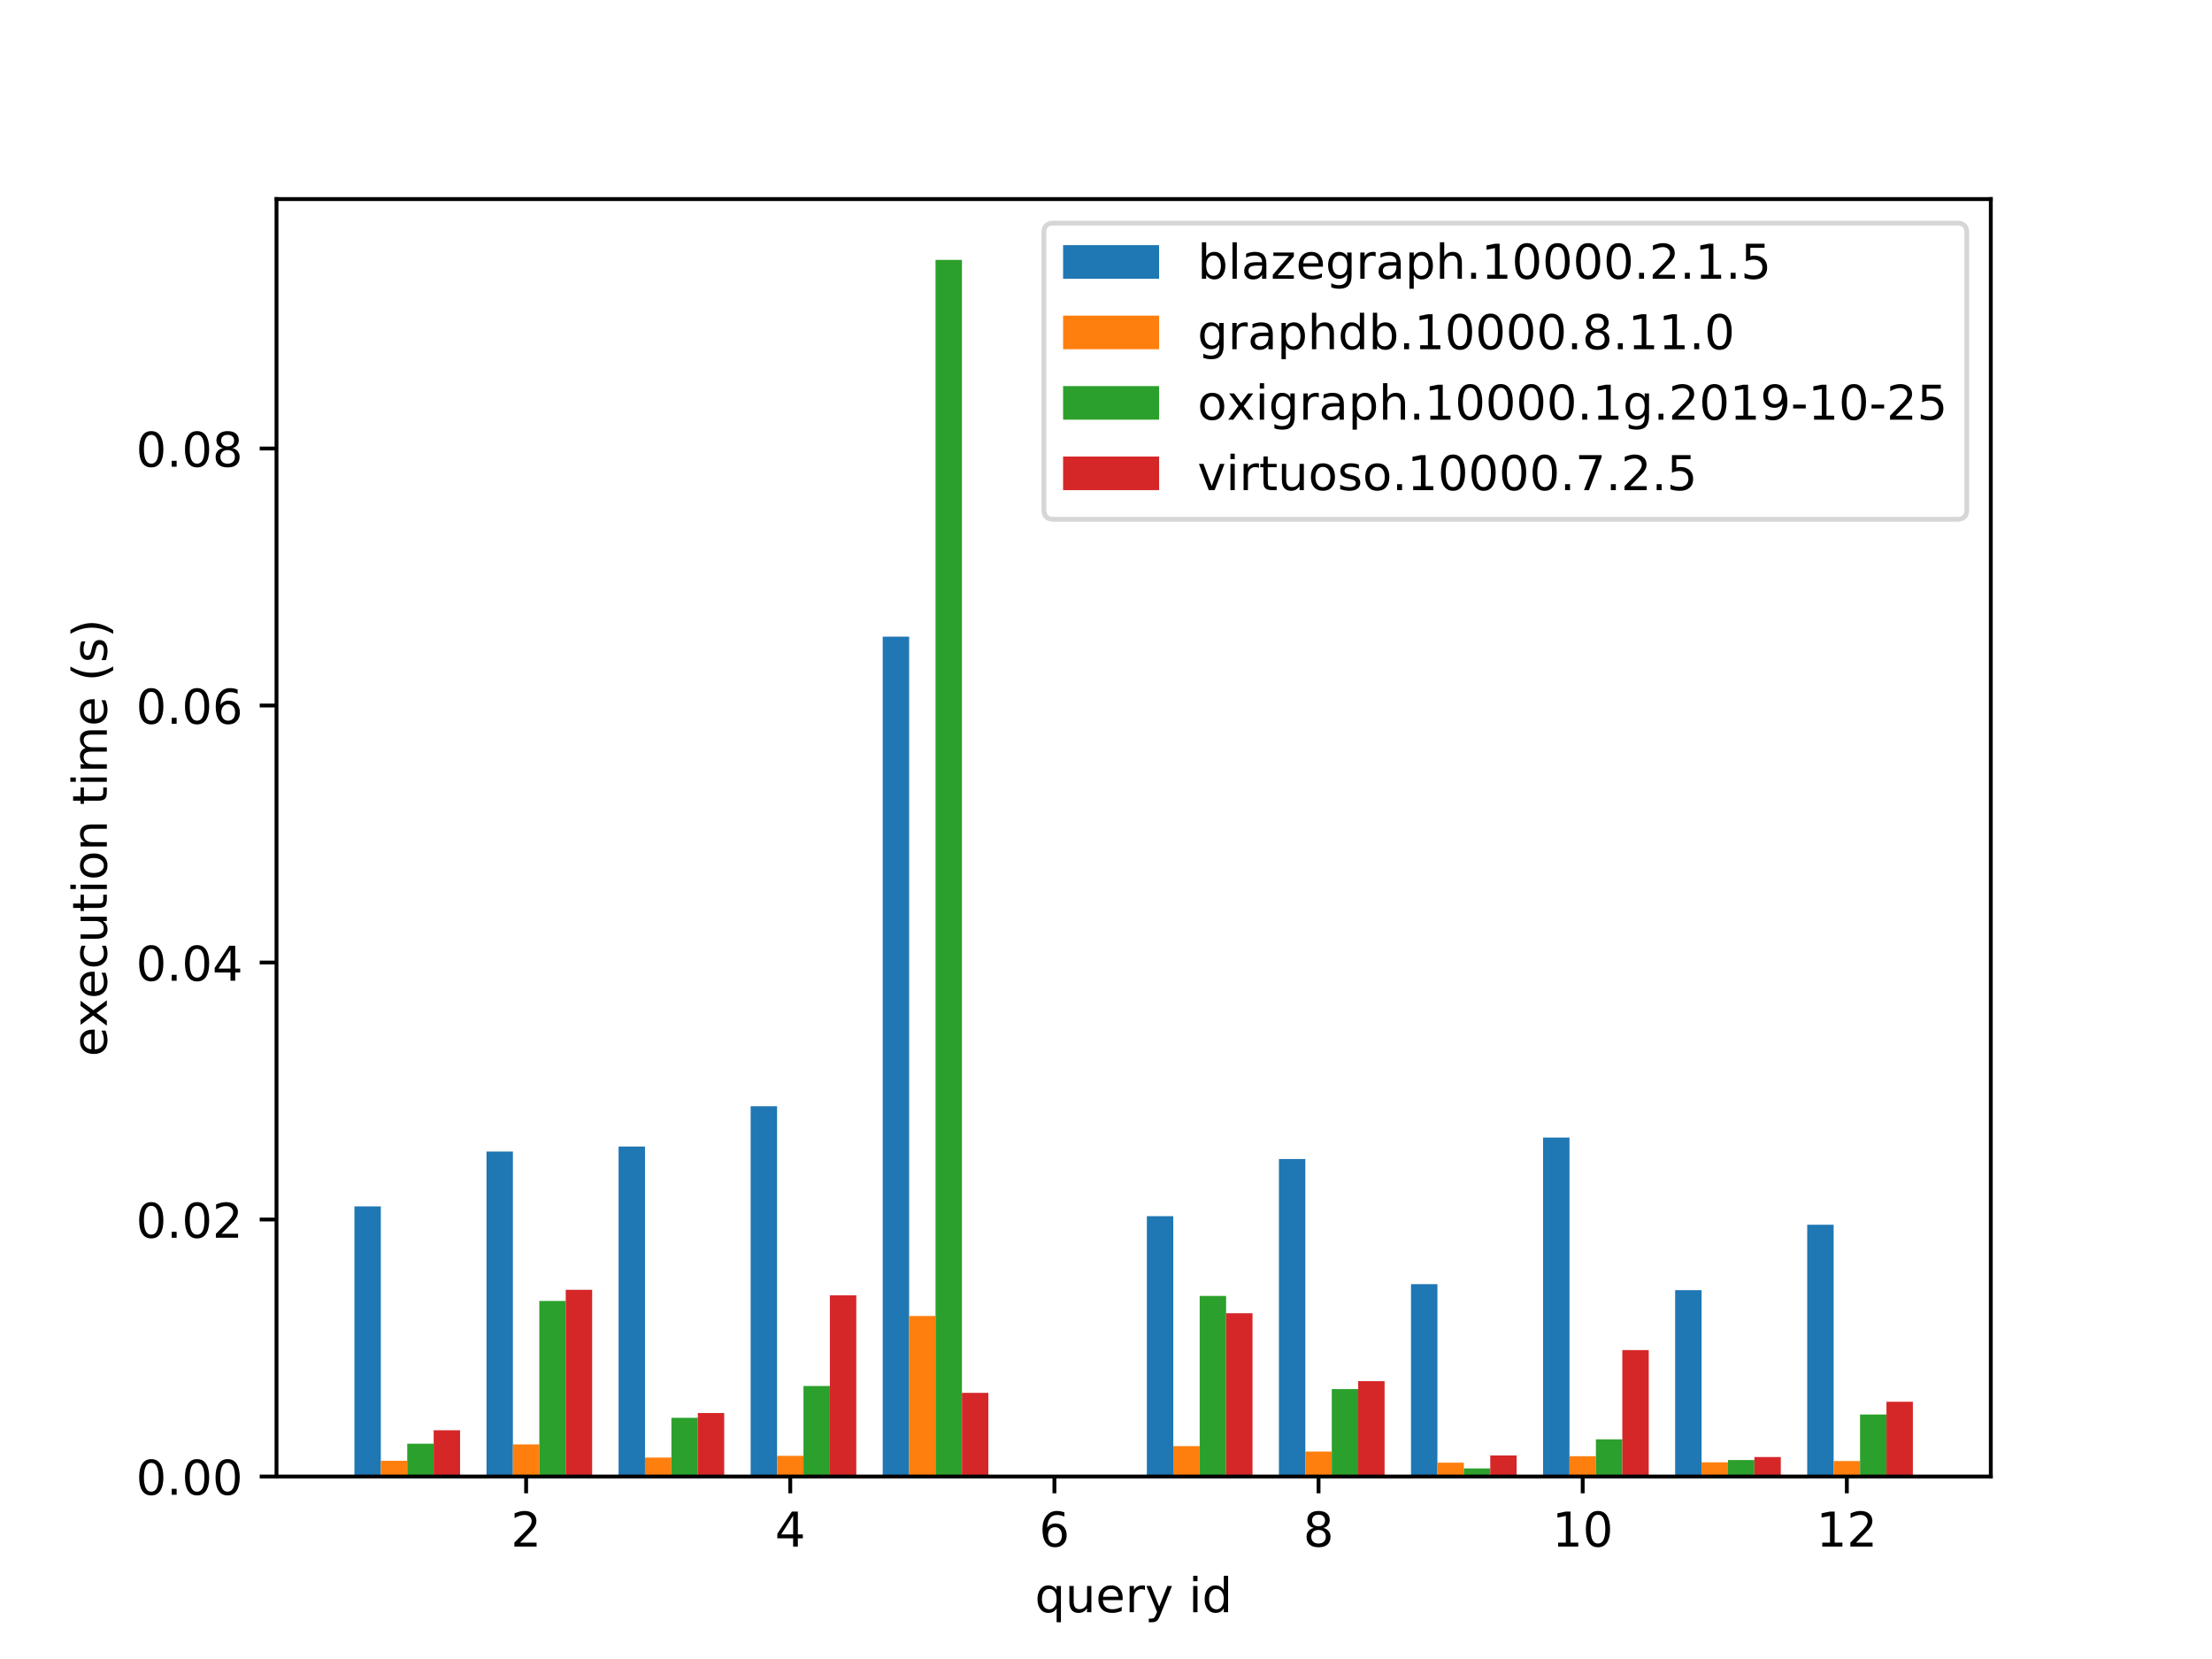 <?xml version="1.0" encoding="utf-8" standalone="no"?>
<!DOCTYPE svg PUBLIC "-//W3C//DTD SVG 1.1//EN"
  "http://www.w3.org/Graphics/SVG/1.1/DTD/svg11.dtd">
<!-- Created with matplotlib (https://matplotlib.org/) -->
<svg height="345.6pt" version="1.1" viewBox="0 0 460.8 345.6" width="460.8pt" xmlns="http://www.w3.org/2000/svg" xmlns:xlink="http://www.w3.org/1999/xlink">
 <defs>
  <style type="text/css">
*{stroke-linecap:butt;stroke-linejoin:round;}
  </style>
 </defs>
 <g id="figure_1">
  <g id="patch_1">
   <path d="M 0 345.6 
L 460.8 345.6 
L 460.8 0 
L 0 0 
z
" style="fill:#ffffff;"/>
  </g>
  <g id="axes_1">
   <g id="patch_2">
    <path d="M 57.6 307.584 
L 414.72 307.584 
L 414.72 41.472 
L 57.6 41.472 
z
" style="fill:#ffffff;"/>
   </g>
   <g id="patch_3">
    <path clip-path="url(#p3b05b9f86a)" d="M 73.833 307.584 
L 79.335 307.584 
L 79.335 251.315 
L 73.833 251.315 
z
" style="fill:#1f77b4;"/>
   </g>
   <g id="patch_4">
    <path clip-path="url(#p3b05b9f86a)" d="M 101.346 307.584 
L 106.848 307.584 
L 106.848 239.887 
L 101.346 239.887 
z
" style="fill:#1f77b4;"/>
   </g>
   <g id="patch_5">
    <path clip-path="url(#p3b05b9f86a)" d="M 128.859 307.584 
L 134.362 307.584 
L 134.362 238.838 
L 128.859 238.838 
z
" style="fill:#1f77b4;"/>
   </g>
   <g id="patch_6">
    <path clip-path="url(#p3b05b9f86a)" d="M 156.372 307.584 
L 161.875 307.584 
L 161.875 230.451 
L 156.372 230.451 
z
" style="fill:#1f77b4;"/>
   </g>
   <g id="patch_7">
    <path clip-path="url(#p3b05b9f86a)" d="M 183.885 307.584 
L 189.388 307.584 
L 189.388 132.629 
L 183.885 132.629 
z
" style="fill:#1f77b4;"/>
   </g>
   <g id="patch_8">
    <path clip-path="url(#p3b05b9f86a)" d="M 238.911 307.584 
L 244.414 307.584 
L 244.414 253.352 
L 238.911 253.352 
z
" style="fill:#1f77b4;"/>
   </g>
   <g id="patch_9">
    <path clip-path="url(#p3b05b9f86a)" d="M 266.424 307.584 
L 271.927 307.584 
L 271.927 241.451 
L 266.424 241.451 
z
" style="fill:#1f77b4;"/>
   </g>
   <g id="patch_10">
    <path clip-path="url(#p3b05b9f86a)" d="M 293.938 307.584 
L 299.44 307.584 
L 299.44 267.511 
L 293.938 267.511 
z
" style="fill:#1f77b4;"/>
   </g>
   <g id="patch_11">
    <path clip-path="url(#p3b05b9f86a)" d="M 321.451 307.584 
L 326.953 307.584 
L 326.953 236.972 
L 321.451 236.972 
z
" style="fill:#1f77b4;"/>
   </g>
   <g id="patch_12">
    <path clip-path="url(#p3b05b9f86a)" d="M 348.964 307.584 
L 354.466 307.584 
L 354.466 268.766 
L 348.964 268.766 
z
" style="fill:#1f77b4;"/>
   </g>
   <g id="patch_13">
    <path clip-path="url(#p3b05b9f86a)" d="M 376.477 307.584 
L 381.979 307.584 
L 381.979 255.13 
L 376.477 255.13 
z
" style="fill:#1f77b4;"/>
   </g>
   <g id="patch_14">
    <path clip-path="url(#p3b05b9f86a)" d="M 79.335 307.584 
L 84.838 307.584 
L 84.838 304.313 
L 79.335 304.313 
z
" style="fill:#ff7f0e;"/>
   </g>
   <g id="patch_15">
    <path clip-path="url(#p3b05b9f86a)" d="M 106.848 307.584 
L 112.351 307.584 
L 112.351 300.897 
L 106.848 300.897 
z
" style="fill:#ff7f0e;"/>
   </g>
   <g id="patch_16">
    <path clip-path="url(#p3b05b9f86a)" d="M 134.362 307.584 
L 139.864 307.584 
L 139.864 303.636 
L 134.362 303.636 
z
" style="fill:#ff7f0e;"/>
   </g>
   <g id="patch_17">
    <path clip-path="url(#p3b05b9f86a)" d="M 161.875 307.584 
L 167.377 307.584 
L 167.377 303.282 
L 161.875 303.282 
z
" style="fill:#ff7f0e;"/>
   </g>
   <g id="patch_18">
    <path clip-path="url(#p3b05b9f86a)" d="M 189.388 307.584 
L 194.89 307.584 
L 194.89 274.139 
L 189.388 274.139 
z
" style="fill:#ff7f0e;"/>
   </g>
   <g id="patch_19">
    <path clip-path="url(#p3b05b9f86a)" d="M 244.414 307.584 
L 249.917 307.584 
L 249.917 301.248 
L 244.414 301.248 
z
" style="fill:#ff7f0e;"/>
   </g>
   <g id="patch_20">
    <path clip-path="url(#p3b05b9f86a)" d="M 271.927 307.584 
L 277.43 307.584 
L 277.43 302.385 
L 271.927 302.385 
z
" style="fill:#ff7f0e;"/>
   </g>
   <g id="patch_21">
    <path clip-path="url(#p3b05b9f86a)" d="M 299.44 307.584 
L 304.943 307.584 
L 304.943 304.704 
L 299.44 304.704 
z
" style="fill:#ff7f0e;"/>
   </g>
   <g id="patch_22">
    <path clip-path="url(#p3b05b9f86a)" d="M 326.953 307.584 
L 332.456 307.584 
L 332.456 303.354 
L 326.953 303.354 
z
" style="fill:#ff7f0e;"/>
   </g>
   <g id="patch_23">
    <path clip-path="url(#p3b05b9f86a)" d="M 354.466 307.584 
L 359.969 307.584 
L 359.969 304.626 
L 354.466 304.626 
z
" style="fill:#ff7f0e;"/>
   </g>
   <g id="patch_24">
    <path clip-path="url(#p3b05b9f86a)" d="M 381.979 307.584 
L 387.482 307.584 
L 387.482 304.356 
L 381.979 304.356 
z
" style="fill:#ff7f0e;"/>
   </g>
   <g id="patch_25">
    <path clip-path="url(#p3b05b9f86a)" d="M 84.838 307.584 
L 90.341 307.584 
L 90.341 300.747 
L 84.838 300.747 
z
" style="fill:#2ca02c;"/>
   </g>
   <g id="patch_26">
    <path clip-path="url(#p3b05b9f86a)" d="M 112.351 307.584 
L 117.854 307.584 
L 117.854 271.015 
L 112.351 271.015 
z
" style="fill:#2ca02c;"/>
   </g>
   <g id="patch_27">
    <path clip-path="url(#p3b05b9f86a)" d="M 139.864 307.584 
L 145.367 307.584 
L 145.367 295.348 
L 139.864 295.348 
z
" style="fill:#2ca02c;"/>
   </g>
   <g id="patch_28">
    <path clip-path="url(#p3b05b9f86a)" d="M 167.377 307.584 
L 172.88 307.584 
L 172.88 288.728 
L 167.377 288.728 
z
" style="fill:#2ca02c;"/>
   </g>
   <g id="patch_29">
    <path clip-path="url(#p3b05b9f86a)" d="M 194.89 307.584 
L 200.393 307.584 
L 200.393 54.144 
L 194.89 54.144 
z
" style="fill:#2ca02c;"/>
   </g>
   <g id="patch_30">
    <path clip-path="url(#p3b05b9f86a)" d="M 249.917 307.584 
L 255.419 307.584 
L 255.419 269.971 
L 249.917 269.971 
z
" style="fill:#2ca02c;"/>
   </g>
   <g id="patch_31">
    <path clip-path="url(#p3b05b9f86a)" d="M 277.43 307.584 
L 282.932 307.584 
L 282.932 289.376 
L 277.43 289.376 
z
" style="fill:#2ca02c;"/>
   </g>
   <g id="patch_32">
    <path clip-path="url(#p3b05b9f86a)" d="M 304.943 307.584 
L 310.445 307.584 
L 310.445 305.895 
L 304.943 305.895 
z
" style="fill:#2ca02c;"/>
   </g>
   <g id="patch_33">
    <path clip-path="url(#p3b05b9f86a)" d="M 332.456 307.584 
L 337.958 307.584 
L 337.958 299.845 
L 332.456 299.845 
z
" style="fill:#2ca02c;"/>
   </g>
   <g id="patch_34">
    <path clip-path="url(#p3b05b9f86a)" d="M 359.969 307.584 
L 365.472 307.584 
L 365.472 304.147 
L 359.969 304.147 
z
" style="fill:#2ca02c;"/>
   </g>
   <g id="patch_35">
    <path clip-path="url(#p3b05b9f86a)" d="M 387.482 307.584 
L 392.985 307.584 
L 392.985 294.671 
L 387.482 294.671 
z
" style="fill:#2ca02c;"/>
   </g>
   <g id="patch_36">
    <path clip-path="url(#p3b05b9f86a)" d="M 90.341 307.584 
L 95.843 307.584 
L 95.843 297.944 
L 90.341 297.944 
z
" style="fill:#d62728;"/>
   </g>
   <g id="patch_37">
    <path clip-path="url(#p3b05b9f86a)" d="M 117.854 307.584 
L 123.356 307.584 
L 123.356 268.691 
L 117.854 268.691 
z
" style="fill:#d62728;"/>
   </g>
   <g id="patch_38">
    <path clip-path="url(#p3b05b9f86a)" d="M 145.367 307.584 
L 150.869 307.584 
L 150.869 294.355 
L 145.367 294.355 
z
" style="fill:#d62728;"/>
   </g>
   <g id="patch_39">
    <path clip-path="url(#p3b05b9f86a)" d="M 172.88 307.584 
L 178.382 307.584 
L 178.382 269.837 
L 172.88 269.837 
z
" style="fill:#d62728;"/>
   </g>
   <g id="patch_40">
    <path clip-path="url(#p3b05b9f86a)" d="M 200.393 307.584 
L 205.896 307.584 
L 205.896 290.152 
L 200.393 290.152 
z
" style="fill:#d62728;"/>
   </g>
   <g id="patch_41">
    <path clip-path="url(#p3b05b9f86a)" d="M 255.419 307.584 
L 260.922 307.584 
L 260.922 273.566 
L 255.419 273.566 
z
" style="fill:#d62728;"/>
   </g>
   <g id="patch_42">
    <path clip-path="url(#p3b05b9f86a)" d="M 282.932 307.584 
L 288.435 307.584 
L 288.435 287.719 
L 282.932 287.719 
z
" style="fill:#d62728;"/>
   </g>
   <g id="patch_43">
    <path clip-path="url(#p3b05b9f86a)" d="M 310.445 307.584 
L 315.948 307.584 
L 315.948 303.191 
L 310.445 303.191 
z
" style="fill:#d62728;"/>
   </g>
   <g id="patch_44">
    <path clip-path="url(#p3b05b9f86a)" d="M 337.958 307.584 
L 343.461 307.584 
L 343.461 281.243 
L 337.958 281.243 
z
" style="fill:#d62728;"/>
   </g>
   <g id="patch_45">
    <path clip-path="url(#p3b05b9f86a)" d="M 365.472 307.584 
L 370.974 307.584 
L 370.974 303.528 
L 365.472 303.528 
z
" style="fill:#d62728;"/>
   </g>
   <g id="patch_46">
    <path clip-path="url(#p3b05b9f86a)" d="M 392.985 307.584 
L 398.487 307.584 
L 398.487 292.012 
L 392.985 292.012 
z
" style="fill:#d62728;"/>
   </g>
   <g id="matplotlib.axis_1">
    <g id="xtick_1">
     <g id="line2d_1">
      <defs>
       <path d="M 0 0 
L 0 3.5 
" id="m77ec045e3d" style="stroke:#000000;stroke-width:0.8;"/>
      </defs>
      <g>
       <use style="stroke:#000000;stroke-width:0.8;" x="109.6" xlink:href="#m77ec045e3d" y="307.584"/>
      </g>
     </g>
     <g id="text_1">
      <!-- 2 -->
      <defs>
       <path d="M 19.188 8.297 
L 53.609 8.297 
L 53.609 0 
L 7.328 0 
L 7.328 8.297 
Q 12.938 14.109 22.625 23.891 
Q 32.328 33.688 34.812 36.531 
Q 39.547 41.844 41.422 45.531 
Q 43.312 49.219 43.312 52.781 
Q 43.312 58.594 39.234 62.25 
Q 35.156 65.922 28.609 65.922 
Q 23.969 65.922 18.812 64.312 
Q 13.672 62.703 7.812 59.422 
L 7.812 69.391 
Q 13.766 71.781 18.938 73 
Q 24.125 74.219 28.422 74.219 
Q 39.75 74.219 46.484 68.547 
Q 53.219 62.891 53.219 53.422 
Q 53.219 48.922 51.531 44.891 
Q 49.859 40.875 45.406 35.406 
Q 44.188 33.984 37.641 27.219 
Q 31.109 20.453 19.188 8.297 
z
" id="DejaVuSans-50"/>
      </defs>
      <g transform="translate(106.419 322.182)scale(0.1 -0.1)">
       <use xlink:href="#DejaVuSans-50"/>
      </g>
     </g>
    </g>
    <g id="xtick_2">
     <g id="line2d_2">
      <g>
       <use style="stroke:#000000;stroke-width:0.8;" x="164.626" xlink:href="#m77ec045e3d" y="307.584"/>
      </g>
     </g>
     <g id="text_2">
      <!-- 4 -->
      <defs>
       <path d="M 37.797 64.312 
L 12.891 25.391 
L 37.797 25.391 
z
M 35.203 72.906 
L 47.609 72.906 
L 47.609 25.391 
L 58.016 25.391 
L 58.016 17.188 
L 47.609 17.188 
L 47.609 0 
L 37.797 0 
L 37.797 17.188 
L 4.891 17.188 
L 4.891 26.703 
z
" id="DejaVuSans-52"/>
      </defs>
      <g transform="translate(161.445 322.182)scale(0.1 -0.1)">
       <use xlink:href="#DejaVuSans-52"/>
      </g>
     </g>
    </g>
    <g id="xtick_3">
     <g id="line2d_3">
      <g>
       <use style="stroke:#000000;stroke-width:0.8;" x="219.652" xlink:href="#m77ec045e3d" y="307.584"/>
      </g>
     </g>
     <g id="text_3">
      <!-- 6 -->
      <defs>
       <path d="M 33.016 40.375 
Q 26.375 40.375 22.484 35.828 
Q 18.609 31.297 18.609 23.391 
Q 18.609 15.531 22.484 10.953 
Q 26.375 6.391 33.016 6.391 
Q 39.656 6.391 43.531 10.953 
Q 47.406 15.531 47.406 23.391 
Q 47.406 31.297 43.531 35.828 
Q 39.656 40.375 33.016 40.375 
z
M 52.594 71.297 
L 52.594 62.312 
Q 48.875 64.062 45.094 64.984 
Q 41.312 65.922 37.594 65.922 
Q 27.828 65.922 22.672 59.328 
Q 17.531 52.734 16.797 39.406 
Q 19.672 43.656 24.016 45.922 
Q 28.375 48.188 33.594 48.188 
Q 44.578 48.188 50.953 41.516 
Q 57.328 34.859 57.328 23.391 
Q 57.328 12.156 50.688 5.359 
Q 44.047 -1.422 33.016 -1.422 
Q 20.359 -1.422 13.672 8.266 
Q 6.984 17.969 6.984 36.375 
Q 6.984 53.656 15.188 63.938 
Q 23.391 74.219 37.203 74.219 
Q 40.922 74.219 44.703 73.484 
Q 48.484 72.75 52.594 71.297 
z
" id="DejaVuSans-54"/>
      </defs>
      <g transform="translate(216.471 322.182)scale(0.1 -0.1)">
       <use xlink:href="#DejaVuSans-54"/>
      </g>
     </g>
    </g>
    <g id="xtick_4">
     <g id="line2d_4">
      <g>
       <use style="stroke:#000000;stroke-width:0.8;" x="274.678" xlink:href="#m77ec045e3d" y="307.584"/>
      </g>
     </g>
     <g id="text_4">
      <!-- 8 -->
      <defs>
       <path d="M 31.781 34.625 
Q 24.75 34.625 20.719 30.859 
Q 16.703 27.094 16.703 20.516 
Q 16.703 13.922 20.719 10.156 
Q 24.75 6.391 31.781 6.391 
Q 38.812 6.391 42.859 10.172 
Q 46.922 13.969 46.922 20.516 
Q 46.922 27.094 42.891 30.859 
Q 38.875 34.625 31.781 34.625 
z
M 21.922 38.812 
Q 15.578 40.375 12.031 44.719 
Q 8.5 49.078 8.5 55.328 
Q 8.5 64.062 14.719 69.141 
Q 20.953 74.219 31.781 74.219 
Q 42.672 74.219 48.875 69.141 
Q 55.078 64.062 55.078 55.328 
Q 55.078 49.078 51.531 44.719 
Q 48 40.375 41.703 38.812 
Q 48.828 37.156 52.797 32.312 
Q 56.781 27.484 56.781 20.516 
Q 56.781 9.906 50.312 4.234 
Q 43.844 -1.422 31.781 -1.422 
Q 19.734 -1.422 13.25 4.234 
Q 6.781 9.906 6.781 20.516 
Q 6.781 27.484 10.781 32.312 
Q 14.797 37.156 21.922 38.812 
z
M 18.312 54.391 
Q 18.312 48.734 21.844 45.562 
Q 25.391 42.391 31.781 42.391 
Q 38.141 42.391 41.719 45.562 
Q 45.312 48.734 45.312 54.391 
Q 45.312 60.062 41.719 63.234 
Q 38.141 66.406 31.781 66.406 
Q 25.391 66.406 21.844 63.234 
Q 18.312 60.062 18.312 54.391 
z
" id="DejaVuSans-56"/>
      </defs>
      <g transform="translate(271.497 322.182)scale(0.1 -0.1)">
       <use xlink:href="#DejaVuSans-56"/>
      </g>
     </g>
    </g>
    <g id="xtick_5">
     <g id="line2d_5">
      <g>
       <use style="stroke:#000000;stroke-width:0.8;" x="329.705" xlink:href="#m77ec045e3d" y="307.584"/>
      </g>
     </g>
     <g id="text_5">
      <!-- 10 -->
      <defs>
       <path d="M 12.406 8.297 
L 28.516 8.297 
L 28.516 63.922 
L 10.984 60.406 
L 10.984 69.391 
L 28.422 72.906 
L 38.281 72.906 
L 38.281 8.297 
L 54.391 8.297 
L 54.391 0 
L 12.406 0 
z
" id="DejaVuSans-49"/>
       <path d="M 31.781 66.406 
Q 24.172 66.406 20.328 58.906 
Q 16.5 51.422 16.5 36.375 
Q 16.5 21.391 20.328 13.891 
Q 24.172 6.391 31.781 6.391 
Q 39.453 6.391 43.281 13.891 
Q 47.125 21.391 47.125 36.375 
Q 47.125 51.422 43.281 58.906 
Q 39.453 66.406 31.781 66.406 
z
M 31.781 74.219 
Q 44.047 74.219 50.516 64.516 
Q 56.984 54.828 56.984 36.375 
Q 56.984 17.969 50.516 8.266 
Q 44.047 -1.422 31.781 -1.422 
Q 19.531 -1.422 13.062 8.266 
Q 6.594 17.969 6.594 36.375 
Q 6.594 54.828 13.062 64.516 
Q 19.531 74.219 31.781 74.219 
z
" id="DejaVuSans-48"/>
      </defs>
      <g transform="translate(323.342 322.182)scale(0.1 -0.1)">
       <use xlink:href="#DejaVuSans-49"/>
       <use x="63.623" xlink:href="#DejaVuSans-48"/>
      </g>
     </g>
    </g>
    <g id="xtick_6">
     <g id="line2d_6">
      <g>
       <use style="stroke:#000000;stroke-width:0.8;" x="384.731" xlink:href="#m77ec045e3d" y="307.584"/>
      </g>
     </g>
     <g id="text_6">
      <!-- 12 -->
      <g transform="translate(378.368 322.182)scale(0.1 -0.1)">
       <use xlink:href="#DejaVuSans-49"/>
       <use x="63.623" xlink:href="#DejaVuSans-50"/>
      </g>
     </g>
    </g>
    <g id="text_7">
     <!-- query id -->
     <defs>
      <path d="M 14.797 27.297 
Q 14.797 17.391 18.875 11.75 
Q 22.953 6.109 30.078 6.109 
Q 37.203 6.109 41.297 11.75 
Q 45.406 17.391 45.406 27.297 
Q 45.406 37.203 41.297 42.844 
Q 37.203 48.484 30.078 48.484 
Q 22.953 48.484 18.875 42.844 
Q 14.797 37.203 14.797 27.297 
z
M 45.406 8.203 
Q 42.578 3.328 38.25 0.953 
Q 33.938 -1.422 27.875 -1.422 
Q 17.969 -1.422 11.734 6.484 
Q 5.516 14.406 5.516 27.297 
Q 5.516 40.188 11.734 48.094 
Q 17.969 56 27.875 56 
Q 33.938 56 38.25 53.625 
Q 42.578 51.266 45.406 46.391 
L 45.406 54.688 
L 54.391 54.688 
L 54.391 -20.797 
L 45.406 -20.797 
z
" id="DejaVuSans-113"/>
      <path d="M 8.5 21.578 
L 8.5 54.688 
L 17.484 54.688 
L 17.484 21.922 
Q 17.484 14.156 20.5 10.266 
Q 23.531 6.391 29.594 6.391 
Q 36.859 6.391 41.078 11.031 
Q 45.312 15.672 45.312 23.688 
L 45.312 54.688 
L 54.297 54.688 
L 54.297 0 
L 45.312 0 
L 45.312 8.406 
Q 42.047 3.422 37.719 1 
Q 33.406 -1.422 27.688 -1.422 
Q 18.266 -1.422 13.375 4.438 
Q 8.5 10.297 8.5 21.578 
z
M 31.109 56 
z
" id="DejaVuSans-117"/>
      <path d="M 56.203 29.594 
L 56.203 25.203 
L 14.891 25.203 
Q 15.484 15.922 20.484 11.062 
Q 25.484 6.203 34.422 6.203 
Q 39.594 6.203 44.453 7.469 
Q 49.312 8.734 54.109 11.281 
L 54.109 2.781 
Q 49.266 0.734 44.188 -0.344 
Q 39.109 -1.422 33.891 -1.422 
Q 20.797 -1.422 13.156 6.188 
Q 5.516 13.812 5.516 26.812 
Q 5.516 40.234 12.766 48.109 
Q 20.016 56 32.328 56 
Q 43.359 56 49.781 48.891 
Q 56.203 41.797 56.203 29.594 
z
M 47.219 32.234 
Q 47.125 39.594 43.094 43.984 
Q 39.062 48.391 32.422 48.391 
Q 24.906 48.391 20.391 44.141 
Q 15.875 39.891 15.188 32.172 
z
" id="DejaVuSans-101"/>
      <path d="M 41.109 46.297 
Q 39.594 47.172 37.812 47.578 
Q 36.031 48 33.891 48 
Q 26.266 48 22.188 43.047 
Q 18.109 38.094 18.109 28.812 
L 18.109 0 
L 9.078 0 
L 9.078 54.688 
L 18.109 54.688 
L 18.109 46.188 
Q 20.953 51.172 25.484 53.578 
Q 30.031 56 36.531 56 
Q 37.453 56 38.578 55.875 
Q 39.703 55.766 41.062 55.516 
z
" id="DejaVuSans-114"/>
      <path d="M 32.172 -5.078 
Q 28.375 -14.844 24.75 -17.812 
Q 21.141 -20.797 15.094 -20.797 
L 7.906 -20.797 
L 7.906 -13.281 
L 13.188 -13.281 
Q 16.891 -13.281 18.938 -11.516 
Q 21 -9.766 23.484 -3.219 
L 25.094 0.875 
L 2.984 54.688 
L 12.5 54.688 
L 29.594 11.922 
L 46.688 54.688 
L 56.203 54.688 
z
" id="DejaVuSans-121"/>
      <path id="DejaVuSans-32"/>
      <path d="M 9.422 54.688 
L 18.406 54.688 
L 18.406 0 
L 9.422 0 
z
M 9.422 75.984 
L 18.406 75.984 
L 18.406 64.594 
L 9.422 64.594 
z
" id="DejaVuSans-105"/>
      <path d="M 45.406 46.391 
L 45.406 75.984 
L 54.391 75.984 
L 54.391 0 
L 45.406 0 
L 45.406 8.203 
Q 42.578 3.328 38.25 0.953 
Q 33.938 -1.422 27.875 -1.422 
Q 17.969 -1.422 11.734 6.484 
Q 5.516 14.406 5.516 27.297 
Q 5.516 40.188 11.734 48.094 
Q 17.969 56 27.875 56 
Q 33.938 56 38.25 53.625 
Q 42.578 51.266 45.406 46.391 
z
M 14.797 27.297 
Q 14.797 17.391 18.875 11.75 
Q 22.953 6.109 30.078 6.109 
Q 37.203 6.109 41.297 11.75 
Q 45.406 17.391 45.406 27.297 
Q 45.406 37.203 41.297 42.844 
Q 37.203 48.484 30.078 48.484 
Q 22.953 48.484 18.875 42.844 
Q 14.797 37.203 14.797 27.297 
z
" id="DejaVuSans-100"/>
     </defs>
     <g transform="translate(215.573 335.861)scale(0.1 -0.1)">
      <use xlink:href="#DejaVuSans-113"/>
      <use x="63.477" xlink:href="#DejaVuSans-117"/>
      <use x="126.855" xlink:href="#DejaVuSans-101"/>
      <use x="188.379" xlink:href="#DejaVuSans-114"/>
      <use x="229.492" xlink:href="#DejaVuSans-121"/>
      <use x="288.672" xlink:href="#DejaVuSans-32"/>
      <use x="320.459" xlink:href="#DejaVuSans-105"/>
      <use x="348.242" xlink:href="#DejaVuSans-100"/>
     </g>
    </g>
   </g>
   <g id="matplotlib.axis_2">
    <g id="ytick_1">
     <g id="line2d_7">
      <defs>
       <path d="M 0 0 
L -3.5 0 
" id="mdd0da8bc57" style="stroke:#000000;stroke-width:0.8;"/>
      </defs>
      <g>
       <use style="stroke:#000000;stroke-width:0.8;" x="57.6" xlink:href="#mdd0da8bc57" y="307.584"/>
      </g>
     </g>
     <g id="text_8">
      <!-- 0.00 -->
      <defs>
       <path d="M 10.688 12.406 
L 21 12.406 
L 21 0 
L 10.688 0 
z
" id="DejaVuSans-46"/>
      </defs>
      <g transform="translate(28.334 311.383)scale(0.1 -0.1)">
       <use xlink:href="#DejaVuSans-48"/>
       <use x="63.623" xlink:href="#DejaVuSans-46"/>
       <use x="95.41" xlink:href="#DejaVuSans-48"/>
       <use x="159.033" xlink:href="#DejaVuSans-48"/>
      </g>
     </g>
    </g>
    <g id="ytick_2">
     <g id="line2d_8">
      <g>
       <use style="stroke:#000000;stroke-width:0.8;" x="57.6" xlink:href="#mdd0da8bc57" y="254.046"/>
      </g>
     </g>
     <g id="text_9">
      <!-- 0.02 -->
      <g transform="translate(28.334 257.845)scale(0.1 -0.1)">
       <use xlink:href="#DejaVuSans-48"/>
       <use x="63.623" xlink:href="#DejaVuSans-46"/>
       <use x="95.41" xlink:href="#DejaVuSans-48"/>
       <use x="159.033" xlink:href="#DejaVuSans-50"/>
      </g>
     </g>
    </g>
    <g id="ytick_3">
     <g id="line2d_9">
      <g>
       <use style="stroke:#000000;stroke-width:0.8;" x="57.6" xlink:href="#mdd0da8bc57" y="200.507"/>
      </g>
     </g>
     <g id="text_10">
      <!-- 0.04 -->
      <g transform="translate(28.334 204.306)scale(0.1 -0.1)">
       <use xlink:href="#DejaVuSans-48"/>
       <use x="63.623" xlink:href="#DejaVuSans-46"/>
       <use x="95.41" xlink:href="#DejaVuSans-48"/>
       <use x="159.033" xlink:href="#DejaVuSans-52"/>
      </g>
     </g>
    </g>
    <g id="ytick_4">
     <g id="line2d_10">
      <g>
       <use style="stroke:#000000;stroke-width:0.8;" x="57.6" xlink:href="#mdd0da8bc57" y="146.969"/>
      </g>
     </g>
     <g id="text_11">
      <!-- 0.06 -->
      <g transform="translate(28.334 150.768)scale(0.1 -0.1)">
       <use xlink:href="#DejaVuSans-48"/>
       <use x="63.623" xlink:href="#DejaVuSans-46"/>
       <use x="95.41" xlink:href="#DejaVuSans-48"/>
       <use x="159.033" xlink:href="#DejaVuSans-54"/>
      </g>
     </g>
    </g>
    <g id="ytick_5">
     <g id="line2d_11">
      <g>
       <use style="stroke:#000000;stroke-width:0.8;" x="57.6" xlink:href="#mdd0da8bc57" y="93.43"/>
      </g>
     </g>
     <g id="text_12">
      <!-- 0.08 -->
      <g transform="translate(28.334 97.23)scale(0.1 -0.1)">
       <use xlink:href="#DejaVuSans-48"/>
       <use x="63.623" xlink:href="#DejaVuSans-46"/>
       <use x="95.41" xlink:href="#DejaVuSans-48"/>
       <use x="159.033" xlink:href="#DejaVuSans-56"/>
      </g>
     </g>
    </g>
    <g id="text_13">
     <!-- execution time (s) -->
     <defs>
      <path d="M 54.891 54.688 
L 35.109 28.078 
L 55.906 0 
L 45.312 0 
L 29.391 21.484 
L 13.484 0 
L 2.875 0 
L 24.125 28.609 
L 4.688 54.688 
L 15.281 54.688 
L 29.781 35.203 
L 44.281 54.688 
z
" id="DejaVuSans-120"/>
      <path d="M 48.781 52.594 
L 48.781 44.188 
Q 44.969 46.297 41.141 47.344 
Q 37.312 48.391 33.406 48.391 
Q 24.656 48.391 19.812 42.844 
Q 14.984 37.312 14.984 27.297 
Q 14.984 17.281 19.812 11.734 
Q 24.656 6.203 33.406 6.203 
Q 37.312 6.203 41.141 7.25 
Q 44.969 8.297 48.781 10.406 
L 48.781 2.094 
Q 45.016 0.344 40.984 -0.531 
Q 36.969 -1.422 32.422 -1.422 
Q 20.062 -1.422 12.781 6.344 
Q 5.516 14.109 5.516 27.297 
Q 5.516 40.672 12.859 48.328 
Q 20.219 56 33.016 56 
Q 37.156 56 41.109 55.141 
Q 45.062 54.297 48.781 52.594 
z
" id="DejaVuSans-99"/>
      <path d="M 18.312 70.219 
L 18.312 54.688 
L 36.812 54.688 
L 36.812 47.703 
L 18.312 47.703 
L 18.312 18.016 
Q 18.312 11.328 20.141 9.422 
Q 21.969 7.516 27.594 7.516 
L 36.812 7.516 
L 36.812 0 
L 27.594 0 
Q 17.188 0 13.234 3.875 
Q 9.281 7.766 9.281 18.016 
L 9.281 47.703 
L 2.688 47.703 
L 2.688 54.688 
L 9.281 54.688 
L 9.281 70.219 
z
" id="DejaVuSans-116"/>
      <path d="M 30.609 48.391 
Q 23.391 48.391 19.188 42.75 
Q 14.984 37.109 14.984 27.297 
Q 14.984 17.484 19.156 11.844 
Q 23.344 6.203 30.609 6.203 
Q 37.797 6.203 41.984 11.859 
Q 46.188 17.531 46.188 27.297 
Q 46.188 37.016 41.984 42.703 
Q 37.797 48.391 30.609 48.391 
z
M 30.609 56 
Q 42.328 56 49.016 48.375 
Q 55.719 40.766 55.719 27.297 
Q 55.719 13.875 49.016 6.219 
Q 42.328 -1.422 30.609 -1.422 
Q 18.844 -1.422 12.172 6.219 
Q 5.516 13.875 5.516 27.297 
Q 5.516 40.766 12.172 48.375 
Q 18.844 56 30.609 56 
z
" id="DejaVuSans-111"/>
      <path d="M 54.891 33.016 
L 54.891 0 
L 45.906 0 
L 45.906 32.719 
Q 45.906 40.484 42.875 44.328 
Q 39.844 48.188 33.797 48.188 
Q 26.516 48.188 22.312 43.547 
Q 18.109 38.922 18.109 30.906 
L 18.109 0 
L 9.078 0 
L 9.078 54.688 
L 18.109 54.688 
L 18.109 46.188 
Q 21.344 51.125 25.703 53.562 
Q 30.078 56 35.797 56 
Q 45.219 56 50.047 50.172 
Q 54.891 44.344 54.891 33.016 
z
" id="DejaVuSans-110"/>
      <path d="M 52 44.188 
Q 55.375 50.25 60.062 53.125 
Q 64.75 56 71.094 56 
Q 79.641 56 84.281 50.016 
Q 88.922 44.047 88.922 33.016 
L 88.922 0 
L 79.891 0 
L 79.891 32.719 
Q 79.891 40.578 77.094 44.375 
Q 74.312 48.188 68.609 48.188 
Q 61.625 48.188 57.562 43.547 
Q 53.516 38.922 53.516 30.906 
L 53.516 0 
L 44.484 0 
L 44.484 32.719 
Q 44.484 40.625 41.703 44.406 
Q 38.922 48.188 33.109 48.188 
Q 26.219 48.188 22.156 43.531 
Q 18.109 38.875 18.109 30.906 
L 18.109 0 
L 9.078 0 
L 9.078 54.688 
L 18.109 54.688 
L 18.109 46.188 
Q 21.188 51.219 25.484 53.609 
Q 29.781 56 35.688 56 
Q 41.656 56 45.828 52.969 
Q 50 49.953 52 44.188 
z
" id="DejaVuSans-109"/>
      <path d="M 31 75.875 
Q 24.469 64.656 21.281 53.656 
Q 18.109 42.672 18.109 31.391 
Q 18.109 20.125 21.312 9.062 
Q 24.516 -2 31 -13.188 
L 23.188 -13.188 
Q 15.875 -1.703 12.234 9.375 
Q 8.594 20.453 8.594 31.391 
Q 8.594 42.281 12.203 53.312 
Q 15.828 64.359 23.188 75.875 
z
" id="DejaVuSans-40"/>
      <path d="M 44.281 53.078 
L 44.281 44.578 
Q 40.484 46.531 36.375 47.5 
Q 32.281 48.484 27.875 48.484 
Q 21.188 48.484 17.844 46.438 
Q 14.5 44.391 14.5 40.281 
Q 14.5 37.156 16.891 35.375 
Q 19.281 33.594 26.516 31.984 
L 29.594 31.297 
Q 39.156 29.25 43.188 25.516 
Q 47.219 21.781 47.219 15.094 
Q 47.219 7.469 41.188 3.016 
Q 35.156 -1.422 24.609 -1.422 
Q 20.219 -1.422 15.453 -0.562 
Q 10.688 0.297 5.422 2 
L 5.422 11.281 
Q 10.406 8.688 15.234 7.391 
Q 20.062 6.109 24.812 6.109 
Q 31.156 6.109 34.562 8.281 
Q 37.984 10.453 37.984 14.406 
Q 37.984 18.062 35.516 20.016 
Q 33.062 21.969 24.703 23.781 
L 21.578 24.516 
Q 13.234 26.266 9.516 29.906 
Q 5.812 33.547 5.812 39.891 
Q 5.812 47.609 11.281 51.797 
Q 16.75 56 26.812 56 
Q 31.781 56 36.172 55.266 
Q 40.578 54.547 44.281 53.078 
z
" id="DejaVuSans-115"/>
      <path d="M 8.016 75.875 
L 15.828 75.875 
Q 23.141 64.359 26.781 53.312 
Q 30.422 42.281 30.422 31.391 
Q 30.422 20.453 26.781 9.375 
Q 23.141 -1.703 15.828 -13.188 
L 8.016 -13.188 
Q 14.5 -2 17.703 9.062 
Q 20.906 20.125 20.906 31.391 
Q 20.906 42.672 17.703 53.656 
Q 14.5 64.656 8.016 75.875 
z
" id="DejaVuSans-41"/>
     </defs>
     <g transform="translate(22.255 220.113)rotate(-90)scale(0.1 -0.1)">
      <use xlink:href="#DejaVuSans-101"/>
      <use x="61.508" xlink:href="#DejaVuSans-120"/>
      <use x="120.641" xlink:href="#DejaVuSans-101"/>
      <use x="182.164" xlink:href="#DejaVuSans-99"/>
      <use x="237.145" xlink:href="#DejaVuSans-117"/>
      <use x="300.523" xlink:href="#DejaVuSans-116"/>
      <use x="339.732" xlink:href="#DejaVuSans-105"/>
      <use x="367.516" xlink:href="#DejaVuSans-111"/>
      <use x="428.697" xlink:href="#DejaVuSans-110"/>
      <use x="492.076" xlink:href="#DejaVuSans-32"/>
      <use x="523.863" xlink:href="#DejaVuSans-116"/>
      <use x="563.072" xlink:href="#DejaVuSans-105"/>
      <use x="590.855" xlink:href="#DejaVuSans-109"/>
      <use x="688.268" xlink:href="#DejaVuSans-101"/>
      <use x="749.791" xlink:href="#DejaVuSans-32"/>
      <use x="781.578" xlink:href="#DejaVuSans-40"/>
      <use x="820.592" xlink:href="#DejaVuSans-115"/>
      <use x="872.691" xlink:href="#DejaVuSans-41"/>
     </g>
    </g>
   </g>
   <g id="patch_47">
    <path d="M 57.6 307.584 
L 57.6 41.472 
" style="fill:none;stroke:#000000;stroke-linecap:square;stroke-linejoin:miter;stroke-width:0.8;"/>
   </g>
   <g id="patch_48">
    <path d="M 414.72 307.584 
L 414.72 41.472 
" style="fill:none;stroke:#000000;stroke-linecap:square;stroke-linejoin:miter;stroke-width:0.8;"/>
   </g>
   <g id="patch_49">
    <path d="M 57.6 307.584 
L 414.72 307.584 
" style="fill:none;stroke:#000000;stroke-linecap:square;stroke-linejoin:miter;stroke-width:0.8;"/>
   </g>
   <g id="patch_50">
    <path d="M 57.6 41.472 
L 414.72 41.472 
" style="fill:none;stroke:#000000;stroke-linecap:square;stroke-linejoin:miter;stroke-width:0.8;"/>
   </g>
   <g id="legend_1">
    <g id="patch_51">
     <path d="M 219.462 108.184 
L 407.72 108.184 
Q 409.72 108.184 409.72 106.184 
L 409.72 48.472 
Q 409.72 46.472 407.72 46.472 
L 219.462 46.472 
Q 217.462 46.472 217.462 48.472 
L 217.462 106.184 
Q 217.462 108.184 219.462 108.184 
z
" style="fill:#ffffff;opacity:0.8;stroke:#cccccc;stroke-linejoin:miter;"/>
    </g>
    <g id="patch_52">
     <path d="M 221.462 58.07 
L 241.462 58.07 
L 241.462 51.07 
L 221.462 51.07 
z
" style="fill:#1f77b4;"/>
    </g>
    <g id="text_14">
     <!-- blazegraph.10000.2.1.5 -->
     <defs>
      <path d="M 48.688 27.297 
Q 48.688 37.203 44.609 42.844 
Q 40.531 48.484 33.406 48.484 
Q 26.266 48.484 22.188 42.844 
Q 18.109 37.203 18.109 27.297 
Q 18.109 17.391 22.188 11.75 
Q 26.266 6.109 33.406 6.109 
Q 40.531 6.109 44.609 11.75 
Q 48.688 17.391 48.688 27.297 
z
M 18.109 46.391 
Q 20.953 51.266 25.266 53.625 
Q 29.594 56 35.594 56 
Q 45.562 56 51.781 48.094 
Q 58.016 40.188 58.016 27.297 
Q 58.016 14.406 51.781 6.484 
Q 45.562 -1.422 35.594 -1.422 
Q 29.594 -1.422 25.266 0.953 
Q 20.953 3.328 18.109 8.203 
L 18.109 0 
L 9.078 0 
L 9.078 75.984 
L 18.109 75.984 
z
" id="DejaVuSans-98"/>
      <path d="M 9.422 75.984 
L 18.406 75.984 
L 18.406 0 
L 9.422 0 
z
" id="DejaVuSans-108"/>
      <path d="M 34.281 27.484 
Q 23.391 27.484 19.188 25 
Q 14.984 22.516 14.984 16.5 
Q 14.984 11.719 18.141 8.906 
Q 21.297 6.109 26.703 6.109 
Q 34.188 6.109 38.703 11.406 
Q 43.219 16.703 43.219 25.484 
L 43.219 27.484 
z
M 52.203 31.203 
L 52.203 0 
L 43.219 0 
L 43.219 8.297 
Q 40.141 3.328 35.547 0.953 
Q 30.953 -1.422 24.312 -1.422 
Q 15.922 -1.422 10.953 3.297 
Q 6 8.016 6 15.922 
Q 6 25.141 12.172 29.828 
Q 18.359 34.516 30.609 34.516 
L 43.219 34.516 
L 43.219 35.406 
Q 43.219 41.609 39.141 45 
Q 35.062 48.391 27.688 48.391 
Q 23 48.391 18.547 47.266 
Q 14.109 46.141 10.016 43.891 
L 10.016 52.203 
Q 14.938 54.109 19.578 55.047 
Q 24.219 56 28.609 56 
Q 40.484 56 46.344 49.844 
Q 52.203 43.703 52.203 31.203 
z
" id="DejaVuSans-97"/>
      <path d="M 5.516 54.688 
L 48.188 54.688 
L 48.188 46.484 
L 14.406 7.172 
L 48.188 7.172 
L 48.188 0 
L 4.297 0 
L 4.297 8.203 
L 38.094 47.516 
L 5.516 47.516 
z
" id="DejaVuSans-122"/>
      <path d="M 45.406 27.984 
Q 45.406 37.75 41.375 43.109 
Q 37.359 48.484 30.078 48.484 
Q 22.859 48.484 18.828 43.109 
Q 14.797 37.75 14.797 27.984 
Q 14.797 18.266 18.828 12.891 
Q 22.859 7.516 30.078 7.516 
Q 37.359 7.516 41.375 12.891 
Q 45.406 18.266 45.406 27.984 
z
M 54.391 6.781 
Q 54.391 -7.172 48.188 -13.984 
Q 42 -20.797 29.203 -20.797 
Q 24.469 -20.797 20.266 -20.094 
Q 16.062 -19.391 12.109 -17.922 
L 12.109 -9.188 
Q 16.062 -11.328 19.922 -12.344 
Q 23.781 -13.375 27.781 -13.375 
Q 36.625 -13.375 41.016 -8.766 
Q 45.406 -4.156 45.406 5.172 
L 45.406 9.625 
Q 42.625 4.781 38.281 2.391 
Q 33.938 0 27.875 0 
Q 17.828 0 11.672 7.656 
Q 5.516 15.328 5.516 27.984 
Q 5.516 40.672 11.672 48.328 
Q 17.828 56 27.875 56 
Q 33.938 56 38.281 53.609 
Q 42.625 51.219 45.406 46.391 
L 45.406 54.688 
L 54.391 54.688 
z
" id="DejaVuSans-103"/>
      <path d="M 18.109 8.203 
L 18.109 -20.797 
L 9.078 -20.797 
L 9.078 54.688 
L 18.109 54.688 
L 18.109 46.391 
Q 20.953 51.266 25.266 53.625 
Q 29.594 56 35.594 56 
Q 45.562 56 51.781 48.094 
Q 58.016 40.188 58.016 27.297 
Q 58.016 14.406 51.781 6.484 
Q 45.562 -1.422 35.594 -1.422 
Q 29.594 -1.422 25.266 0.953 
Q 20.953 3.328 18.109 8.203 
z
M 48.688 27.297 
Q 48.688 37.203 44.609 42.844 
Q 40.531 48.484 33.406 48.484 
Q 26.266 48.484 22.188 42.844 
Q 18.109 37.203 18.109 27.297 
Q 18.109 17.391 22.188 11.75 
Q 26.266 6.109 33.406 6.109 
Q 40.531 6.109 44.609 11.75 
Q 48.688 17.391 48.688 27.297 
z
" id="DejaVuSans-112"/>
      <path d="M 54.891 33.016 
L 54.891 0 
L 45.906 0 
L 45.906 32.719 
Q 45.906 40.484 42.875 44.328 
Q 39.844 48.188 33.797 48.188 
Q 26.516 48.188 22.312 43.547 
Q 18.109 38.922 18.109 30.906 
L 18.109 0 
L 9.078 0 
L 9.078 75.984 
L 18.109 75.984 
L 18.109 46.188 
Q 21.344 51.125 25.703 53.562 
Q 30.078 56 35.797 56 
Q 45.219 56 50.047 50.172 
Q 54.891 44.344 54.891 33.016 
z
" id="DejaVuSans-104"/>
      <path d="M 10.797 72.906 
L 49.516 72.906 
L 49.516 64.594 
L 19.828 64.594 
L 19.828 46.734 
Q 21.969 47.469 24.109 47.828 
Q 26.266 48.188 28.422 48.188 
Q 40.625 48.188 47.75 41.5 
Q 54.891 34.812 54.891 23.391 
Q 54.891 11.625 47.562 5.094 
Q 40.234 -1.422 26.906 -1.422 
Q 22.312 -1.422 17.547 -0.641 
Q 12.797 0.141 7.719 1.703 
L 7.719 11.625 
Q 12.109 9.234 16.797 8.062 
Q 21.484 6.891 26.703 6.891 
Q 35.156 6.891 40.078 11.328 
Q 45.016 15.766 45.016 23.391 
Q 45.016 31 40.078 35.438 
Q 35.156 39.891 26.703 39.891 
Q 22.75 39.891 18.812 39.016 
Q 14.891 38.141 10.797 36.281 
z
" id="DejaVuSans-53"/>
     </defs>
     <g transform="translate(249.462 58.07)scale(0.1 -0.1)">
      <use xlink:href="#DejaVuSans-98"/>
      <use x="63.477" xlink:href="#DejaVuSans-108"/>
      <use x="91.26" xlink:href="#DejaVuSans-97"/>
      <use x="152.539" xlink:href="#DejaVuSans-122"/>
      <use x="205.029" xlink:href="#DejaVuSans-101"/>
      <use x="266.553" xlink:href="#DejaVuSans-103"/>
      <use x="330.029" xlink:href="#DejaVuSans-114"/>
      <use x="371.143" xlink:href="#DejaVuSans-97"/>
      <use x="432.422" xlink:href="#DejaVuSans-112"/>
      <use x="495.898" xlink:href="#DejaVuSans-104"/>
      <use x="559.277" xlink:href="#DejaVuSans-46"/>
      <use x="591.064" xlink:href="#DejaVuSans-49"/>
      <use x="654.688" xlink:href="#DejaVuSans-48"/>
      <use x="718.311" xlink:href="#DejaVuSans-48"/>
      <use x="781.934" xlink:href="#DejaVuSans-48"/>
      <use x="845.557" xlink:href="#DejaVuSans-48"/>
      <use x="909.18" xlink:href="#DejaVuSans-46"/>
      <use x="940.967" xlink:href="#DejaVuSans-50"/>
      <use x="1004.59" xlink:href="#DejaVuSans-46"/>
      <use x="1036.377" xlink:href="#DejaVuSans-49"/>
      <use x="1100" xlink:href="#DejaVuSans-46"/>
      <use x="1131.787" xlink:href="#DejaVuSans-53"/>
     </g>
    </g>
    <g id="patch_53">
     <path d="M 221.462 72.749 
L 241.462 72.749 
L 241.462 65.749 
L 221.462 65.749 
z
" style="fill:#ff7f0e;"/>
    </g>
    <g id="text_15">
     <!-- graphdb.10000.8.11.0 -->
     <g transform="translate(249.462 72.749)scale(0.1 -0.1)">
      <use xlink:href="#DejaVuSans-103"/>
      <use x="63.477" xlink:href="#DejaVuSans-114"/>
      <use x="104.59" xlink:href="#DejaVuSans-97"/>
      <use x="165.869" xlink:href="#DejaVuSans-112"/>
      <use x="229.346" xlink:href="#DejaVuSans-104"/>
      <use x="292.725" xlink:href="#DejaVuSans-100"/>
      <use x="356.201" xlink:href="#DejaVuSans-98"/>
      <use x="419.678" xlink:href="#DejaVuSans-46"/>
      <use x="451.465" xlink:href="#DejaVuSans-49"/>
      <use x="515.088" xlink:href="#DejaVuSans-48"/>
      <use x="578.711" xlink:href="#DejaVuSans-48"/>
      <use x="642.334" xlink:href="#DejaVuSans-48"/>
      <use x="705.957" xlink:href="#DejaVuSans-48"/>
      <use x="769.58" xlink:href="#DejaVuSans-46"/>
      <use x="801.367" xlink:href="#DejaVuSans-56"/>
      <use x="864.99" xlink:href="#DejaVuSans-46"/>
      <use x="896.777" xlink:href="#DejaVuSans-49"/>
      <use x="960.4" xlink:href="#DejaVuSans-49"/>
      <use x="1024.023" xlink:href="#DejaVuSans-46"/>
      <use x="1055.811" xlink:href="#DejaVuSans-48"/>
     </g>
    </g>
    <g id="patch_54">
     <path d="M 221.462 87.427 
L 241.462 87.427 
L 241.462 80.427 
L 221.462 80.427 
z
" style="fill:#2ca02c;"/>
    </g>
    <g id="text_16">
     <!-- oxigraph.10000.1g.2019-10-25 -->
     <defs>
      <path d="M 10.984 1.516 
L 10.984 10.5 
Q 14.703 8.734 18.5 7.812 
Q 22.312 6.891 25.984 6.891 
Q 35.75 6.891 40.891 13.453 
Q 46.047 20.016 46.781 33.406 
Q 43.953 29.203 39.594 26.953 
Q 35.25 24.703 29.984 24.703 
Q 19.047 24.703 12.672 31.312 
Q 6.297 37.938 6.297 49.422 
Q 6.297 60.641 12.938 67.422 
Q 19.578 74.219 30.609 74.219 
Q 43.266 74.219 49.922 64.516 
Q 56.594 54.828 56.594 36.375 
Q 56.594 19.141 48.406 8.859 
Q 40.234 -1.422 26.422 -1.422 
Q 22.703 -1.422 18.891 -0.688 
Q 15.094 0.047 10.984 1.516 
z
M 30.609 32.422 
Q 37.25 32.422 41.125 36.953 
Q 45.016 41.5 45.016 49.422 
Q 45.016 57.281 41.125 61.844 
Q 37.25 66.406 30.609 66.406 
Q 23.969 66.406 20.094 61.844 
Q 16.219 57.281 16.219 49.422 
Q 16.219 41.5 20.094 36.953 
Q 23.969 32.422 30.609 32.422 
z
" id="DejaVuSans-57"/>
      <path d="M 4.891 31.391 
L 31.203 31.391 
L 31.203 23.391 
L 4.891 23.391 
z
" id="DejaVuSans-45"/>
     </defs>
     <g transform="translate(249.462 87.427)scale(0.1 -0.1)">
      <use xlink:href="#DejaVuSans-111"/>
      <use x="61.135" xlink:href="#DejaVuSans-120"/>
      <use x="120.314" xlink:href="#DejaVuSans-105"/>
      <use x="148.098" xlink:href="#DejaVuSans-103"/>
      <use x="211.574" xlink:href="#DejaVuSans-114"/>
      <use x="252.688" xlink:href="#DejaVuSans-97"/>
      <use x="313.967" xlink:href="#DejaVuSans-112"/>
      <use x="377.443" xlink:href="#DejaVuSans-104"/>
      <use x="440.822" xlink:href="#DejaVuSans-46"/>
      <use x="472.609" xlink:href="#DejaVuSans-49"/>
      <use x="536.232" xlink:href="#DejaVuSans-48"/>
      <use x="599.855" xlink:href="#DejaVuSans-48"/>
      <use x="663.479" xlink:href="#DejaVuSans-48"/>
      <use x="727.102" xlink:href="#DejaVuSans-48"/>
      <use x="790.725" xlink:href="#DejaVuSans-46"/>
      <use x="822.512" xlink:href="#DejaVuSans-49"/>
      <use x="886.135" xlink:href="#DejaVuSans-103"/>
      <use x="949.611" xlink:href="#DejaVuSans-46"/>
      <use x="981.398" xlink:href="#DejaVuSans-50"/>
      <use x="1045.021" xlink:href="#DejaVuSans-48"/>
      <use x="1108.645" xlink:href="#DejaVuSans-49"/>
      <use x="1172.268" xlink:href="#DejaVuSans-57"/>
      <use x="1235.891" xlink:href="#DejaVuSans-45"/>
      <use x="1271.975" xlink:href="#DejaVuSans-49"/>
      <use x="1335.598" xlink:href="#DejaVuSans-48"/>
      <use x="1399.221" xlink:href="#DejaVuSans-45"/>
      <use x="1435.305" xlink:href="#DejaVuSans-50"/>
      <use x="1498.928" xlink:href="#DejaVuSans-53"/>
     </g>
    </g>
    <g id="patch_55">
     <path d="M 221.462 102.105 
L 241.462 102.105 
L 241.462 95.105 
L 221.462 95.105 
z
" style="fill:#d62728;"/>
    </g>
    <g id="text_17">
     <!-- virtuoso.10000.7.2.5 -->
     <defs>
      <path d="M 2.984 54.688 
L 12.5 54.688 
L 29.594 8.797 
L 46.688 54.688 
L 56.203 54.688 
L 35.688 0 
L 23.484 0 
z
" id="DejaVuSans-118"/>
      <path d="M 8.203 72.906 
L 55.078 72.906 
L 55.078 68.703 
L 28.609 0 
L 18.312 0 
L 43.219 64.594 
L 8.203 64.594 
z
" id="DejaVuSans-55"/>
     </defs>
     <g transform="translate(249.462 102.105)scale(0.1 -0.1)">
      <use xlink:href="#DejaVuSans-118"/>
      <use x="59.18" xlink:href="#DejaVuSans-105"/>
      <use x="86.963" xlink:href="#DejaVuSans-114"/>
      <use x="128.076" xlink:href="#DejaVuSans-116"/>
      <use x="167.285" xlink:href="#DejaVuSans-117"/>
      <use x="230.664" xlink:href="#DejaVuSans-111"/>
      <use x="291.846" xlink:href="#DejaVuSans-115"/>
      <use x="343.945" xlink:href="#DejaVuSans-111"/>
      <use x="405.111" xlink:href="#DejaVuSans-46"/>
      <use x="436.898" xlink:href="#DejaVuSans-49"/>
      <use x="500.521" xlink:href="#DejaVuSans-48"/>
      <use x="564.145" xlink:href="#DejaVuSans-48"/>
      <use x="627.768" xlink:href="#DejaVuSans-48"/>
      <use x="691.391" xlink:href="#DejaVuSans-48"/>
      <use x="755.014" xlink:href="#DejaVuSans-46"/>
      <use x="786.801" xlink:href="#DejaVuSans-55"/>
      <use x="850.424" xlink:href="#DejaVuSans-46"/>
      <use x="882.211" xlink:href="#DejaVuSans-50"/>
      <use x="945.834" xlink:href="#DejaVuSans-46"/>
      <use x="977.621" xlink:href="#DejaVuSans-53"/>
     </g>
    </g>
   </g>
  </g>
 </g>
 <defs>
  <clipPath id="p3b05b9f86a">
   <rect height="266.112" width="357.12" x="57.6" y="41.472"/>
  </clipPath>
 </defs>
</svg>
